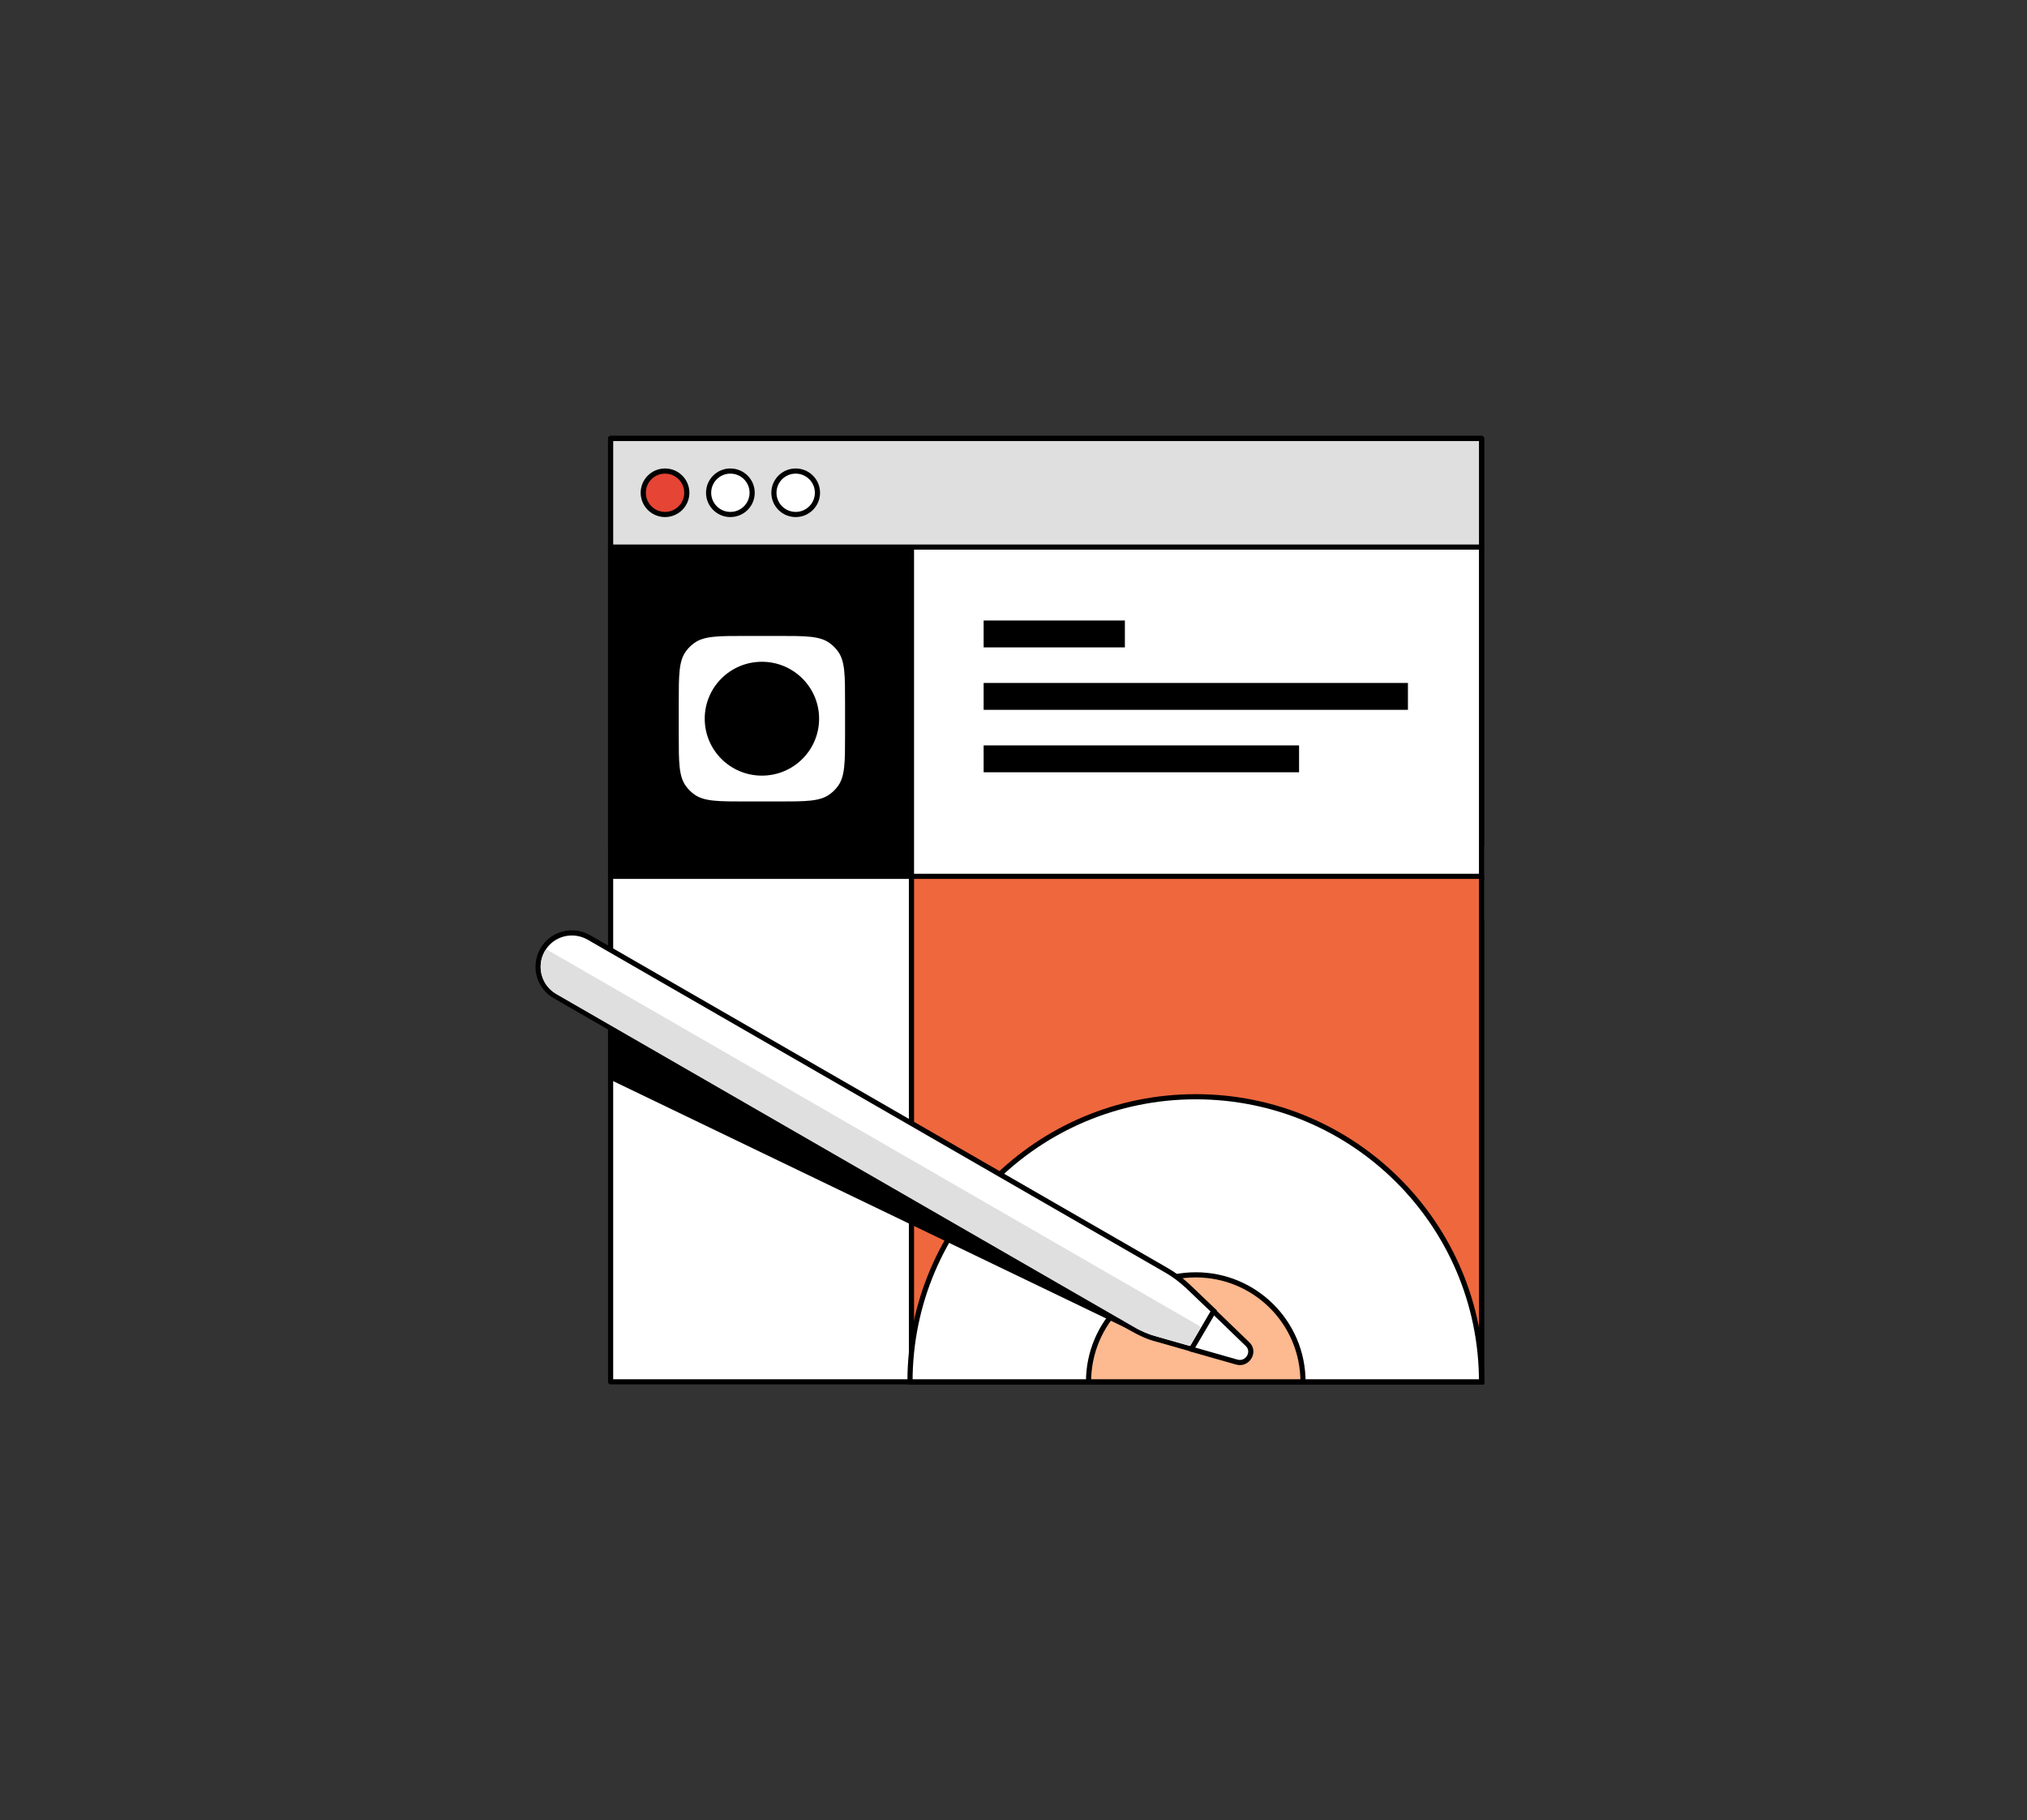 <svg width="275" height="247" viewBox="0 0 275 247" fill="none" xmlns="http://www.w3.org/2000/svg">
<rect x="0" y="0" width="275" height="247" fill="#333333" stroke="none"/>
<path d="M123.458 74.23H82.841V114.753H123.458V74.23Z" fill="black" stroke="black" stroke-width="0.7" stroke-miterlimit="10" stroke-linecap="round" stroke-linejoin="round"/>
<path d="M200.999 74.23H123.457V114.753H200.999V74.23Z" fill="white" stroke="black" stroke-width="0.7" stroke-miterlimit="10" stroke-linecap="round" stroke-linejoin="round"/>
<path d="M200.999 124.868H123.457V187.495H200.999V124.868Z" fill="#DFDFDF" stroke="black" stroke-width="0.7" stroke-linecap="round" stroke-linejoin="round"/>
<path d="M201 59.495H82.841V74.231H201V59.495Z" fill="#DFDFDF" stroke="black" stroke-width="0.7" stroke-linecap="round" stroke-linejoin="round"/>
<path d="M200.999 187.494H123.457C123.457 166.128 140.812 148.813 162.228 148.813C183.644 148.813 200.999 166.128 200.999 187.494Z" fill="white" stroke="black" stroke-width="0.7" stroke-miterlimit="10"/>
<path d="M176.777 187.495H147.68C147.68 179.464 154.179 172.98 162.228 172.98C170.278 172.98 176.777 179.464 176.777 187.495Z" fill="#DFDFDF" stroke="black" stroke-width="0.7" stroke-linecap="round" stroke-linejoin="round"/>
<path d="M90.225 69.809C91.856 69.809 93.178 68.49 93.178 66.862C93.178 65.234 91.856 63.915 90.225 63.915C88.593 63.915 87.27 65.234 87.27 66.862C87.27 68.49 88.593 69.809 90.225 69.809Z" fill="white" stroke="black" stroke-width="0.7" stroke-miterlimit="10" stroke-linecap="round" stroke-linejoin="round"/>
<path d="M99.09 69.809C100.722 69.809 102.044 68.49 102.044 66.862C102.044 65.234 100.722 63.915 99.09 63.915C97.459 63.915 96.136 65.234 96.136 66.862C96.136 68.49 97.459 69.809 99.09 69.809Z" fill="white" stroke="black" stroke-width="0.7" stroke-miterlimit="10" stroke-linecap="round" stroke-linejoin="round"/>
<path d="M107.95 69.809C109.581 69.809 110.904 68.49 110.904 66.862C110.904 65.234 109.581 63.915 107.95 63.915C106.319 63.915 104.996 65.234 104.996 66.862C104.996 68.49 106.319 69.809 107.95 69.809Z" fill="white" stroke="black" stroke-width="0.7" stroke-miterlimit="10" stroke-linecap="round" stroke-linejoin="round"/>
<path d="M103.148 83.441C97.018 83.441 92.07 88.377 92.07 94.493C92.07 100.608 97.018 105.544 103.148 105.544C109.277 105.544 114.225 100.608 114.225 94.493C114.225 88.377 109.277 83.441 103.148 83.441ZM103.148 100.018C100.12 100.018 97.609 97.513 97.609 94.493C97.609 91.472 100.12 88.967 103.148 88.967C106.176 88.967 108.686 91.472 108.686 94.493C108.686 97.513 106.176 100.018 103.148 100.018Z" fill="white" stroke="black" stroke-width="0.7" stroke-miterlimit="10"/>
<path d="M152.261 84.545H133.798V87.492H152.261V84.545Z" fill="black" stroke="black" stroke-width="0.7" stroke-miterlimit="10"/>
<path d="M190.662 93.018H133.798V95.965H190.662V93.018Z" fill="black" stroke="black" stroke-width="0.7" stroke-miterlimit="10"/>
<path d="M175.892 101.491H133.798V104.438H175.892V101.491Z" fill="black" stroke="black" stroke-width="0.7" stroke-miterlimit="10"/>
<path d="M123.658 74.23H82.839V119.241H123.658V74.23Z" fill="black" stroke="black" stroke-width="0.7" stroke-miterlimit="10" stroke-linecap="round" stroke-linejoin="round"/>
<path d="M123.658 118.906H82.839V187.494H123.658V118.906Z" fill="white" stroke="black" stroke-width="0.7" stroke-miterlimit="10" stroke-linecap="round" stroke-linejoin="round"/>
<path d="M200.999 74.23H123.658V119.241H200.999V74.23Z" fill="white" stroke="black" stroke-width="0.7" stroke-miterlimit="10" stroke-linecap="round" stroke-linejoin="round"/>
<path d="M200.999 118.906H123.658V187.494H200.999V118.906Z" fill="#EF673D" stroke="black" stroke-width="0.7" stroke-linecap="round" stroke-linejoin="round"/>
<path d="M201 59.495H82.841V74.231H201V59.495Z" fill="#DFDFDF" stroke="black" stroke-width="0.7" stroke-linecap="round" stroke-linejoin="round"/>
<path d="M200.999 187.494H123.458C123.458 166.128 140.812 148.813 162.228 148.813C183.645 148.813 200.999 166.128 200.999 187.494Z" fill="white" stroke="black" stroke-width="0.7" stroke-miterlimit="10"/>
<path d="M176.777 187.495H147.68C147.68 179.464 154.179 172.98 162.228 172.98C170.278 172.98 176.777 179.464 176.777 187.495Z" fill="#FDB98F" stroke="black" stroke-width="0.7" stroke-linecap="round" stroke-linejoin="round"/>
<path d="M90.225 69.809C91.856 69.809 93.178 68.49 93.178 66.862C93.178 65.234 91.856 63.915 90.225 63.915C88.593 63.915 87.27 65.234 87.27 66.862C87.27 68.49 88.593 69.809 90.225 69.809Z" fill="#E64434" stroke="black" stroke-width="0.7" stroke-linecap="round" stroke-linejoin="round"/>
<path d="M99.09 69.809C100.722 69.809 102.044 68.49 102.044 66.862C102.044 65.234 100.722 63.915 99.09 63.915C97.459 63.915 96.136 65.234 96.136 66.862C96.136 68.49 97.459 69.809 99.09 69.809Z" fill="white" stroke="black" stroke-width="0.7" stroke-miterlimit="10" stroke-linecap="round" stroke-linejoin="round"/>
<path d="M107.95 69.809C109.581 69.809 110.904 68.49 110.904 66.862C110.904 65.234 109.581 63.915 107.95 63.915C106.319 63.915 104.996 65.234 104.996 66.862C104.996 68.49 106.319 69.809 107.95 69.809Z" fill="white" stroke="black" stroke-width="0.7" stroke-miterlimit="10" stroke-linecap="round" stroke-linejoin="round"/>
<path fill-rule="evenodd" clip-rule="evenodd" d="M113.676 88.371C114.648 89.699 114.648 91.591 114.648 95.384V99.653C114.648 103.445 114.648 105.338 113.676 106.666C113.366 107.091 112.983 107.473 112.556 107.781C111.222 108.749 109.321 108.749 105.512 108.749H101.223C97.414 108.749 95.513 108.749 94.179 107.781C93.752 107.473 93.369 107.091 93.059 106.666C92.087 105.338 92.086 103.445 92.086 99.653V95.384C92.086 91.591 92.087 89.699 93.059 88.371C93.369 87.945 93.752 87.564 94.179 87.256C95.513 86.288 97.414 86.288 101.223 86.288H105.512C109.321 86.288 111.222 86.288 112.556 87.256C112.983 87.564 113.366 87.945 113.676 88.371ZM103.367 89.794C107.648 89.794 111.126 93.249 111.126 97.518C111.126 101.788 107.656 105.243 103.367 105.243C99.079 105.243 95.609 101.788 95.609 97.518C95.609 93.249 99.079 89.794 103.367 89.794Z" fill="white"/>
<path d="M83.023 146.225L154.188 180.495L146.069 168.746L83.023 138.495V146.225Z" fill="black" stroke="black" stroke-width="0.7" stroke-miterlimit="10" stroke-linecap="round" stroke-linejoin="round"/>
<path d="M152.261 84.545H133.798V87.492H152.261V84.545Z" fill="black" stroke="black" stroke-width="0.7" stroke-miterlimit="10"/>
<path d="M190.662 93.018H133.798V95.965H190.662V93.018Z" fill="black" stroke="black" stroke-width="0.7" stroke-miterlimit="10"/>
<path d="M175.892 101.491H133.798V104.438H175.892V101.491Z" fill="black" stroke="black" stroke-width="0.7" stroke-miterlimit="10"/>
<path d="M169.245 182.378L164.592 177.884L161.564 183.041L167.768 184.81C169.245 185.252 170.353 183.41 169.245 182.378Z" fill="white" stroke="black" stroke-width="0.7" stroke-miterlimit="10" stroke-linecap="round" stroke-linejoin="round"/>
<path d="M161.121 174.493C160.235 173.683 159.275 172.946 158.241 172.356L119.064 149.774L79.887 127.192C77.672 125.939 74.865 126.676 73.61 128.886C72.355 131.097 73.093 133.896 75.309 135.149L114.486 157.731L153.663 180.314C154.697 180.903 155.804 181.419 156.986 181.713L161.638 183.04L164.666 177.882L161.121 174.493Z" fill="white" stroke="black" stroke-width="0.7" stroke-miterlimit="10"/>
<path d="M74.205 129.255C73.171 131.097 73.762 133.455 75.608 134.56L153.962 179.724C154.922 180.314 156.03 180.756 157.137 181.051L161.273 182.229L162.455 180.166L74.205 129.255Z" fill="#DFDFDF" stroke="#DFDFDF" stroke-width="0.7" stroke-linecap="round" stroke-linejoin="round"/>
</svg>
